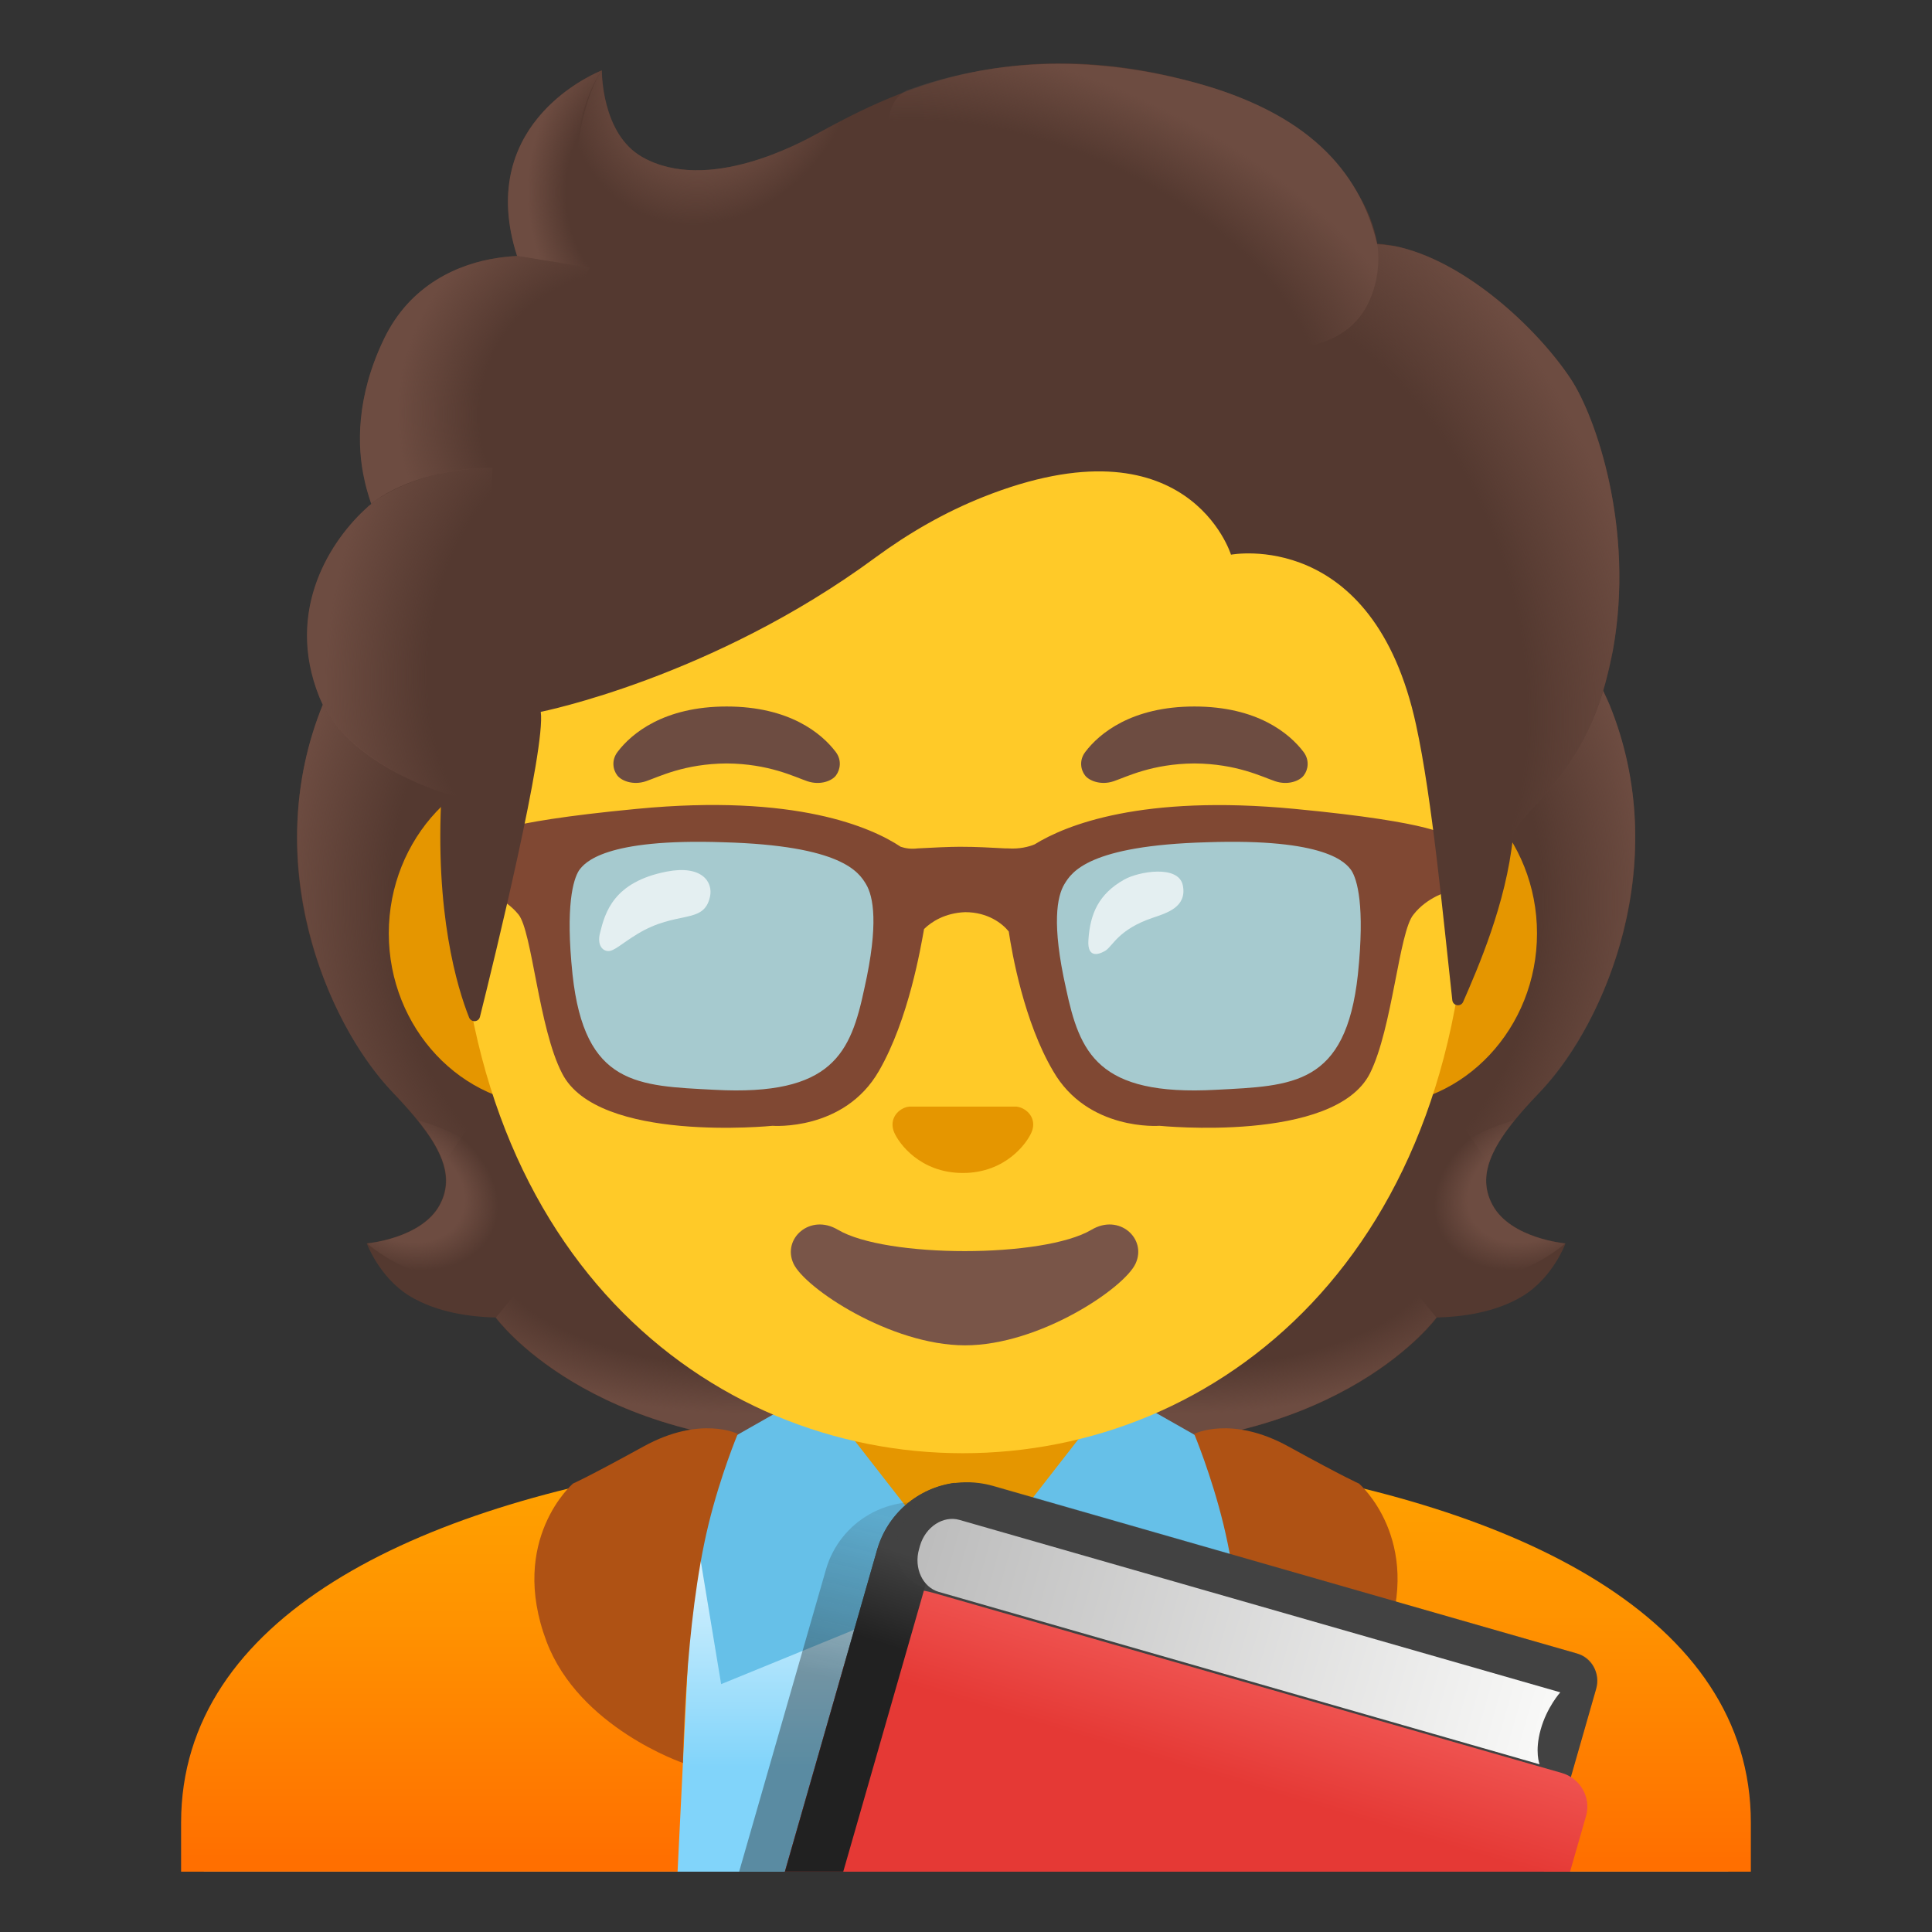 <svg width="38" height="38" viewBox="0 0 38 38" fill="none" xmlns="http://www.w3.org/2000/svg">
<rect x="0" y="0" width="38" height="38" fill="#333333" stroke="none"/>
<path d="M29.361 23.705C28.99 23.032 29.462 22.346 30.27 21.497C31.549 20.149 32.941 17.023 31.647 13.849C31.656 13.831 31.392 13.297 31.401 13.279L30.869 13.252C30.7 13.229 24.855 13.217 19.003 13.217C13.152 13.217 7.306 13.229 7.137 13.252C7.137 13.252 6.35 13.831 6.356 13.849C5.065 17.023 6.454 20.146 7.734 21.497C8.538 22.346 9.01 23.032 8.642 23.705C8.283 24.361 7.214 24.456 7.214 24.456C7.214 24.456 7.461 25.127 8.055 25.49C8.604 25.825 9.281 25.902 9.747 25.914C9.747 25.914 11.572 28.441 16.346 28.441H21.66C26.434 28.441 28.26 25.914 28.26 25.914C28.726 25.902 29.403 25.825 29.952 25.49C30.546 25.127 30.792 24.456 30.792 24.456C30.792 24.456 29.72 24.361 29.361 23.705Z" fill="#543930"/>
<path d="M18.997 28.438V25.635L27.479 24.964L28.251 25.914C28.251 25.914 26.425 28.441 21.651 28.441L18.997 28.438Z" fill="url(#paint0_radial_2190_2317)"/>
<path d="M28.233 24.688C26.962 22.759 29.779 22.037 29.779 22.037L29.782 22.04C29.292 22.649 29.07 23.18 29.358 23.706C29.717 24.362 30.786 24.457 30.786 24.457C30.786 24.457 29.328 25.751 28.233 24.688Z" fill="url(#paint1_radial_2190_2317)"/>
<path d="M31.653 13.849C32.914 16.922 31.587 20.086 30.344 21.422C30.174 21.606 29.45 22.316 29.284 22.883C29.284 22.883 26.451 18.932 25.605 16.61C25.436 16.141 25.279 15.66 25.258 15.161C25.243 14.787 25.3 14.342 25.516 14.024C25.781 13.635 31.501 13.52 31.501 13.52C31.501 13.523 31.653 13.849 31.653 13.849Z" fill="url(#paint2_radial_2190_2317)"/>
<path d="M6.353 13.849C5.094 16.922 6.421 20.086 7.662 21.419C7.834 21.604 8.556 22.313 8.722 22.88C8.722 22.88 11.554 18.929 12.4 16.607C12.572 16.138 12.727 15.657 12.747 15.158C12.762 14.784 12.706 14.339 12.489 14.021C12.225 13.632 11.916 13.736 11.468 13.736C10.613 13.736 6.869 13.517 6.578 13.517C6.581 13.523 6.353 13.849 6.353 13.849Z" fill="url(#paint3_radial_2190_2317)"/>
<path d="M19.009 28.438V25.635L10.527 24.964L9.755 25.914C9.755 25.914 11.581 28.441 16.354 28.441L19.009 28.438Z" fill="url(#paint4_radial_2190_2317)"/>
<path d="M9.773 24.688C11.043 22.759 8.226 22.037 8.226 22.037L8.223 22.04C8.713 22.649 8.936 23.18 8.648 23.706C8.288 24.362 7.22 24.457 7.22 24.457C7.22 24.457 8.677 25.751 9.773 24.688Z" fill="url(#paint5_radial_2190_2317)"/>
<path d="M33.992 35.848C33.992 31.255 26.469 28.854 19.042 28.854H19C11.537 28.862 4.008 31.027 4.008 35.848V36.813H33.992V35.848Z" fill="url(#paint6_linear_2190_2317)"/>
<path d="M19 27.411H16.305V30.373L18.994 31.08L21.696 30.373V27.411H19Z" fill="#E59600"/>
<path d="M3.562 35.848V36.813H13.327L13.722 28.785C8.17 29.605 3.562 31.81 3.562 35.848Z" fill="url(#paint7_linear_2190_2317)"/>
<path d="M24.278 28.785L24.67 36.813H34.437V35.848C34.437 31.81 29.83 29.605 24.278 28.785Z" fill="url(#paint8_linear_2190_2317)"/>
<path d="M16.04 27.348L19.006 31.154L14.184 33.125L13.469 28.809L16.04 27.348Z" fill="#66C0E8"/>
<path d="M21.959 27.348L18.993 31.154L23.814 33.125L24.53 28.809L21.959 27.348Z" fill="#66C0E8"/>
<path d="M14.511 28.203C14.511 28.203 14.172 29.011 13.935 29.985C13.463 31.92 13.433 34.675 13.433 34.675C13.433 34.675 11.388 33.98 10.749 32.285C9.995 30.282 11.269 29.18 11.269 29.18C11.269 29.18 11.536 29.067 12.658 28.45C13.78 27.832 14.511 28.203 14.511 28.203Z" fill="#AF5214"/>
<path d="M23.488 28.203C23.488 28.203 23.827 29.011 24.064 29.985C24.536 31.92 24.566 34.675 24.566 34.675C24.566 34.675 26.611 33.98 27.25 32.285C28.004 30.282 26.73 29.18 26.73 29.18C26.73 29.18 26.463 29.067 25.341 28.45C24.219 27.832 23.488 28.203 23.488 28.203Z" fill="#AF5214"/>
<path d="M27.051 14.971H10.827C9.078 14.971 7.647 16.497 7.647 18.358C7.647 20.22 9.078 21.746 10.827 21.746H27.051C28.8 21.746 30.231 20.22 30.231 18.358C30.231 16.497 28.8 14.971 27.051 14.971Z" fill="#E59600"/>
<path d="M18.938 3.287C13.772 3.287 8.986 8.811 8.986 16.765C8.986 24.674 13.917 28.583 18.938 28.583C23.958 28.583 28.889 24.671 28.889 16.762C28.889 8.811 24.106 3.287 18.938 3.287Z" fill="#FFCA28"/>
<g opacity="0.8">
<path d="M17.17 17.309C17.007 17.038 16.668 16.473 14.233 16.408C12.564 16.351 11.592 16.555 11.255 17.036C11.107 17.267 10.962 17.828 11.104 19.185C11.351 21.454 12.491 21.514 13.937 21.588L14.046 21.595C14.203 21.603 14.35 21.607 14.489 21.607C16.538 21.607 16.896 20.713 17.159 19.473C17.393 18.417 17.398 17.69 17.17 17.309Z" fill="#90CAF9"/>
<path d="M26.712 17.03C26.38 16.553 25.408 16.351 23.739 16.408C21.302 16.474 20.963 17.038 20.8 17.309C20.572 17.69 20.575 18.417 20.813 19.468C21.077 20.711 21.433 21.604 23.482 21.604C23.622 21.604 23.77 21.6 23.926 21.592L24.035 21.585C25.479 21.511 26.62 21.451 26.867 19.182C27.008 17.828 26.863 17.268 26.712 17.03Z" fill="#90CAF9"/>
</g>
<path d="M28.468 16.449C28.468 16.449 28.31 16.18 25.455 15.909C22.458 15.624 20.966 16.226 20.349 16.608C20.238 16.655 20.048 16.703 19.825 16.687H19.777C19.477 16.671 19.206 16.655 18.889 16.655H18.873C18.699 16.655 18.318 16.671 18.048 16.687C17.922 16.703 17.811 16.687 17.716 16.655C17.144 16.275 15.654 15.608 12.53 15.909C9.674 16.18 9.516 16.449 9.516 16.449L9.5 17.527C9.5 17.527 9.928 17.654 10.198 17.987C10.467 18.319 10.594 20.222 11.055 21.11C11.752 22.491 15.194 22.143 15.194 22.143C15.194 22.143 16.604 22.254 17.287 21.065C17.874 20.05 18.112 18.622 18.175 18.273C18.318 18.131 18.587 17.956 18.984 17.941C19.427 17.941 19.714 18.162 19.841 18.321C19.904 18.748 20.142 20.097 20.713 21.065C21.396 22.254 22.806 22.143 22.806 22.143C22.806 22.143 26.248 22.491 26.945 21.112C27.389 20.224 27.517 18.321 27.802 17.988C28.071 17.64 28.5 17.529 28.5 17.529L28.468 16.449ZM17.002 19.437C16.733 20.705 16.383 21.562 14.052 21.435C12.545 21.356 11.498 21.356 11.261 19.168C11.118 17.805 11.277 17.296 11.387 17.122C11.498 16.964 11.896 16.487 14.226 16.566C16.557 16.63 16.891 17.154 17.034 17.391C17.176 17.629 17.287 18.169 17.002 19.437ZM26.708 19.168C26.47 21.356 25.424 21.356 23.916 21.435C21.586 21.562 21.236 20.705 20.966 19.437C20.681 18.169 20.792 17.629 20.935 17.391C21.077 17.154 21.411 16.63 23.742 16.566C26.073 16.487 26.47 16.962 26.581 17.122C26.692 17.296 26.85 17.803 26.708 19.168Z" fill="#804833"/>
<path opacity="0.7" d="M13.114 17.143C13.8 17.01 14.031 17.343 13.964 17.64C13.842 18.189 13.314 17.897 12.539 18.369C12.213 18.568 12.08 18.71 11.96 18.706C11.844 18.701 11.745 18.582 11.8 18.357C11.9 17.949 12.066 17.346 13.114 17.143Z" fill="white"/>
<path opacity="0.7" d="M22.114 17.299C22.394 17.142 23.181 17.002 23.265 17.415C23.35 17.841 22.95 17.958 22.666 18.054C21.997 18.282 21.886 18.607 21.746 18.696C21.653 18.754 21.378 18.887 21.408 18.483C21.442 17.971 21.61 17.582 22.114 17.299Z" fill="white"/>
<path d="M16.438 14.79C16.162 14.425 15.527 13.896 14.292 13.896C13.057 13.896 12.419 14.428 12.146 14.79C12.024 14.95 12.054 15.137 12.14 15.25C12.217 15.354 12.448 15.452 12.704 15.366C12.959 15.28 13.458 15.022 14.292 15.016C15.126 15.022 15.625 15.28 15.88 15.366C16.136 15.452 16.367 15.357 16.444 15.25C16.527 15.137 16.56 14.95 16.438 14.79Z" fill="#6D4C41"/>
<path d="M25.639 14.79C25.363 14.425 24.727 13.896 23.492 13.896C22.257 13.896 21.619 14.428 21.346 14.79C21.224 14.95 21.254 15.137 21.34 15.25C21.417 15.354 21.649 15.452 21.904 15.366C22.159 15.28 22.658 15.022 23.492 15.016C24.326 15.022 24.825 15.28 25.081 15.366C25.336 15.452 25.567 15.357 25.645 15.25C25.731 15.137 25.76 14.95 25.639 14.79Z" fill="#6D4C41"/>
<path d="M20.084 21.788C20.051 21.776 20.021 21.768 19.989 21.765H17.887C17.854 21.768 17.822 21.776 17.792 21.788C17.602 21.866 17.498 22.061 17.587 22.272C17.676 22.483 18.095 23.071 18.938 23.071C19.781 23.071 20.2 22.48 20.288 22.272C20.381 22.061 20.274 21.866 20.084 21.788Z" fill="#E59600"/>
<path d="M21.47 24.187C20.526 24.748 17.423 24.748 16.479 24.187C15.936 23.864 15.381 24.36 15.606 24.852C15.829 25.336 17.518 26.461 18.982 26.461C20.445 26.461 22.114 25.336 22.336 24.852C22.562 24.36 22.013 23.864 21.47 24.187Z" fill="#795548"/>
<path opacity="0.67" d="M30.183 36.103L30.353 35.45L30.356 35.435L30.929 33.179L28.88 32.591L18.513 29.613C18.498 29.61 18.486 29.61 18.475 29.604C18.011 29.482 17.518 29.547 17.101 29.784C16.685 30.02 16.377 30.411 16.245 30.872L14.538 36.812H29.982L30.183 36.103Z" fill="url(#paint9_linear_2190_2317)"/>
<path d="M31.395 33.215C31.481 32.915 31.308 32.603 31.009 32.52L19.523 29.225C19.054 29.091 18.552 29.148 18.127 29.384C17.701 29.62 17.386 30.015 17.251 30.483L15.438 36.813H30.364L31.395 33.215Z" fill="#424242"/>
<path d="M31.196 35.717C31.299 35.355 31.083 34.975 30.715 34.871L18.388 31.338C17.044 30.952 16.809 32.036 16.432 33.351L15.438 36.813H30.881L31.196 35.717Z" fill="url(#paint10_linear_2190_2317)"/>
<path d="M18.78 29.165C18.426 29.211 18.092 29.36 17.821 29.593C17.55 29.826 17.353 30.134 17.254 30.477L15.438 36.812H16.586L18.78 29.165Z" fill="url(#paint11_linear_2190_2317)"/>
<path opacity="0.2" d="M19.098 30.154C19.151 30.154 19.211 30.16 19.273 30.174L30.331 33.351L30.239 33.672C26.739 32.695 20.06 30.816 18.679 30.358C18.75 30.261 18.89 30.154 19.098 30.154ZM19.098 29.165C17.756 29.165 17.085 30.819 18.172 31.225C19.368 31.671 30.916 34.883 30.916 34.883L31.385 33.244C31.477 32.929 31.329 32.609 31.056 32.532L19.525 29.218C19.377 29.183 19.234 29.165 19.098 29.165Z" fill="#424242"/>
<path d="M30.689 33.286L18.873 29.895C18.552 29.803 18.202 30.032 18.095 30.403L18.077 30.468C17.97 30.839 18.146 31.219 18.466 31.311L30.282 34.702C30.282 34.702 30.181 34.455 30.303 34.019C30.424 33.58 30.689 33.286 30.689 33.286Z" fill="url(#paint12_linear_2190_2317)"/>
<path d="M30.895 7.454C30.171 6.359 28.547 4.889 27.089 4.792C26.855 3.39 25.355 2.203 23.904 1.743C19.976 0.499 17.42 1.894 16.049 2.642C15.764 2.797 13.92 3.821 12.631 3.087C11.824 2.627 11.839 1.383 11.839 1.383C11.839 1.383 9.309 2.348 10.173 5.035C9.303 5.071 8.163 5.439 7.561 6.659C6.842 8.114 7.098 9.328 7.306 9.91C6.557 10.545 5.616 11.896 6.261 13.65C6.747 14.971 8.686 15.58 8.686 15.58C8.549 17.958 8.992 19.422 9.226 20.012C9.268 20.116 9.413 20.107 9.44 20C9.734 18.822 10.737 14.716 10.636 14.001C10.636 14.001 14.006 13.333 17.218 10.966C17.871 10.486 18.581 10.076 19.335 9.776C23.369 8.17 24.212 10.91 24.212 10.91C24.212 10.91 27.009 10.373 27.852 14.256C28.17 15.711 28.384 18.041 28.565 19.671C28.577 19.787 28.734 19.81 28.779 19.704C29.061 19.056 29.625 17.774 29.758 16.465C29.806 16.005 31.047 15.396 31.581 13.419C32.296 10.783 31.421 8.247 30.895 7.454Z" fill="#543930"/>
<path d="M29.753 16.476C29.8 16.016 31.041 15.408 31.576 13.43C31.632 13.22 31.68 13.006 31.724 12.792C32.157 10.39 31.38 8.185 30.896 7.454C30.225 6.442 28.788 5.112 27.425 4.839C27.306 4.824 27.191 4.809 27.081 4.803C27.081 4.803 27.179 5.441 26.921 5.949C26.588 6.608 25.908 6.766 25.908 6.766C29.462 10.322 29.209 13.297 29.753 16.476Z" fill="url(#paint13_radial_2190_2317)"/>
<path d="M16.907 2.194C16.58 2.351 16.295 2.508 16.046 2.642C15.761 2.796 13.917 3.821 12.629 3.087C11.836 2.636 11.836 1.431 11.836 1.389C11.471 1.855 10.367 5.183 13.597 5.406C14.989 5.501 15.847 4.287 16.358 3.259C16.542 2.885 16.83 2.339 16.907 2.194Z" fill="url(#paint14_radial_2190_2317)"/>
<path d="M23.5 1.624C25.673 2.212 26.733 3.319 27.086 4.795C27.19 5.228 27.315 9.272 19.596 4.676C16.725 2.966 17.509 1.897 17.844 1.775C19.157 1.3 21.065 0.965 23.5 1.624Z" fill="url(#paint15_radial_2190_2317)"/>
<path d="M11.827 1.389C11.824 1.392 11.818 1.392 11.809 1.398H11.806C11.53 1.514 9.36 2.52 10.17 5.035L12.48 5.406C10.435 3.334 11.836 1.383 11.836 1.383C11.836 1.383 11.83 1.386 11.827 1.389Z" fill="url(#paint16_radial_2190_2317)"/>
<path d="M11.599 5.264L10.171 5.035C10.114 5.035 9.924 5.053 9.821 5.068C9.016 5.181 8.069 5.596 7.555 6.659C7.003 7.805 7.018 8.788 7.169 9.444C7.214 9.663 7.303 9.913 7.303 9.913C7.303 9.913 8.01 9.242 9.693 9.197L11.599 5.264Z" fill="url(#paint17_radial_2190_2317)"/>
<path d="M7.234 9.969C6.531 10.593 5.584 11.985 6.282 13.713C6.807 15.016 8.683 15.58 8.683 15.58C8.683 15.586 9.057 15.699 9.25 15.699L9.69 9.197C8.79 9.197 7.926 9.467 7.368 9.856C7.377 9.865 7.231 9.96 7.234 9.969Z" fill="url(#paint18_radial_2190_2317)"/>
<defs>
<radialGradient id="paint0_radial_2190_2317" cx="0" cy="0" r="1" gradientUnits="userSpaceOnUse" gradientTransform="translate(23.329 24.389) scale(6.953 3.415)">
<stop offset="0.728" stop-color="#6D4C41" stop-opacity="0"/>
<stop offset="1" stop-color="#6D4C41"/>
</radialGradient>
<radialGradient id="paint1_radial_2190_2317" cx="0" cy="0" r="1" gradientUnits="userSpaceOnUse" gradientTransform="translate(30.177 23.354) rotate(154.924) scale(2.055 1.524)">
<stop offset="0.663" stop-color="#6D4C41"/>
<stop offset="1" stop-color="#6D4C41" stop-opacity="0"/>
</radialGradient>
<radialGradient id="paint2_radial_2190_2317" cx="0" cy="0" r="1" gradientUnits="userSpaceOnUse" gradientTransform="translate(24.853 17.543) rotate(-94.278) scale(9.025 7.521)">
<stop offset="0.725" stop-color="#6D4C41" stop-opacity="0"/>
<stop offset="1" stop-color="#6D4C41"/>
</radialGradient>
<radialGradient id="paint3_radial_2190_2317" cx="0" cy="0" r="1" gradientUnits="userSpaceOnUse" gradientTransform="translate(13.154 17.543) rotate(-85.722) scale(9.025 7.521)">
<stop offset="0.725" stop-color="#6D4C41" stop-opacity="0"/>
<stop offset="1" stop-color="#6D4C41"/>
</radialGradient>
<radialGradient id="paint4_radial_2190_2317" cx="0" cy="0" r="1" gradientUnits="userSpaceOnUse" gradientTransform="translate(14.677 24.389) rotate(180) scale(6.953 3.415)">
<stop offset="0.728" stop-color="#6D4C41" stop-opacity="0"/>
<stop offset="1" stop-color="#6D4C41"/>
</radialGradient>
<radialGradient id="paint5_radial_2190_2317" cx="0" cy="0" r="1" gradientUnits="userSpaceOnUse" gradientTransform="translate(7.829 23.354) rotate(25.076) scale(2.055 1.524)">
<stop offset="0.663" stop-color="#6D4C41"/>
<stop offset="1" stop-color="#6D4C41" stop-opacity="0"/>
</radialGradient>
<linearGradient id="paint6_linear_2190_2317" x1="19" y1="30.309" x2="19" y2="34.753" gradientUnits="userSpaceOnUse">
<stop stop-color="#E1F5FE"/>
<stop offset="1" stop-color="#81D4FA"/>
</linearGradient>
<linearGradient id="paint7_linear_2190_2317" x1="8.643" y1="29.345" x2="8.643" y2="36.525" gradientUnits="userSpaceOnUse">
<stop stop-color="#FFA000"/>
<stop offset="0.341" stop-color="#FF9300"/>
<stop offset="0.972" stop-color="#FF7100"/>
<stop offset="1" stop-color="#FF6F00"/>
</linearGradient>
<linearGradient id="paint8_linear_2190_2317" x1="29.357" y1="29.262" x2="29.357" y2="36.573" gradientUnits="userSpaceOnUse">
<stop stop-color="#FFA000"/>
<stop offset="0.341" stop-color="#FF9300"/>
<stop offset="0.972" stop-color="#FF7100"/>
<stop offset="1" stop-color="#FF6F00"/>
</linearGradient>
<linearGradient id="paint9_linear_2190_2317" x1="23.622" y1="31.257" x2="22.843" y2="34.536" gradientUnits="userSpaceOnUse">
<stop offset="0.002" stop-color="#212121" stop-opacity="0.2"/>
<stop offset="1" stop-color="#212121" stop-opacity="0.6"/>
</linearGradient>
<linearGradient id="paint10_linear_2190_2317" x1="24.296" y1="32.924" x2="23.711" y2="34.887" gradientUnits="userSpaceOnUse">
<stop stop-color="#EF5350"/>
<stop offset="1" stop-color="#E53935"/>
</linearGradient>
<linearGradient id="paint11_linear_2190_2317" x1="17.339" y1="32.326" x2="17.892" y2="30.587" gradientUnits="userSpaceOnUse">
<stop stop-color="#212121"/>
<stop offset="1" stop-color="#424242"/>
</linearGradient>
<linearGradient id="paint12_linear_2190_2317" x1="18.087" y1="30.435" x2="30.484" y2="33.993" gradientUnits="userSpaceOnUse">
<stop offset="0.01" stop-color="#BDBDBD"/>
<stop offset="0.987" stop-color="#F8F8F7"/>
</linearGradient>
<radialGradient id="paint13_radial_2190_2317" cx="0" cy="0" r="1" gradientUnits="userSpaceOnUse" gradientTransform="translate(24.349 12.781) rotate(72.085) scale(10.578 7.849)">
<stop offset="0.699" stop-color="#6D4C41" stop-opacity="0"/>
<stop offset="1" stop-color="#6D4C41"/>
</radialGradient>
<radialGradient id="paint14_radial_2190_2317" cx="0" cy="0" r="1" gradientUnits="userSpaceOnUse" gradientTransform="translate(14.036 1.247) rotate(28.203) scale(2.774 3.289)">
<stop offset="0.58" stop-color="#6D4C41"/>
<stop offset="1" stop-color="#6D4C41" stop-opacity="0"/>
</radialGradient>
<radialGradient id="paint15_radial_2190_2317" cx="0" cy="0" r="1" gradientUnits="userSpaceOnUse" gradientTransform="translate(20.235 6.285) rotate(-157.19) scale(8.675 4.875)">
<stop offset="0.699" stop-color="#6D4C41" stop-opacity="0"/>
<stop offset="1" stop-color="#6D4C41"/>
</radialGradient>
<radialGradient id="paint16_radial_2190_2317" cx="0" cy="0" r="1" gradientUnits="userSpaceOnUse" gradientTransform="translate(12.922 3.778) scale(2.546 3.114)">
<stop offset="0.702" stop-color="#6D4C41" stop-opacity="0"/>
<stop offset="1" stop-color="#6D4C41"/>
</radialGradient>
<radialGradient id="paint17_radial_2190_2317" cx="0" cy="0" r="1" gradientUnits="userSpaceOnUse" gradientTransform="translate(12.572 8.271) rotate(-164.942) scale(4.775 4.468)">
<stop offset="0.66" stop-color="#6D4C41" stop-opacity="0"/>
<stop offset="1" stop-color="#6D4C41"/>
</radialGradient>
<radialGradient id="paint18_radial_2190_2317" cx="0" cy="0" r="1" gradientUnits="userSpaceOnUse" gradientTransform="translate(11.44 12.882) rotate(7.834) scale(5.013 7.044)">
<stop offset="0.598" stop-color="#6D4C41" stop-opacity="0"/>
<stop offset="1" stop-color="#6D4C41"/>
</radialGradient>
</defs>
</svg>
